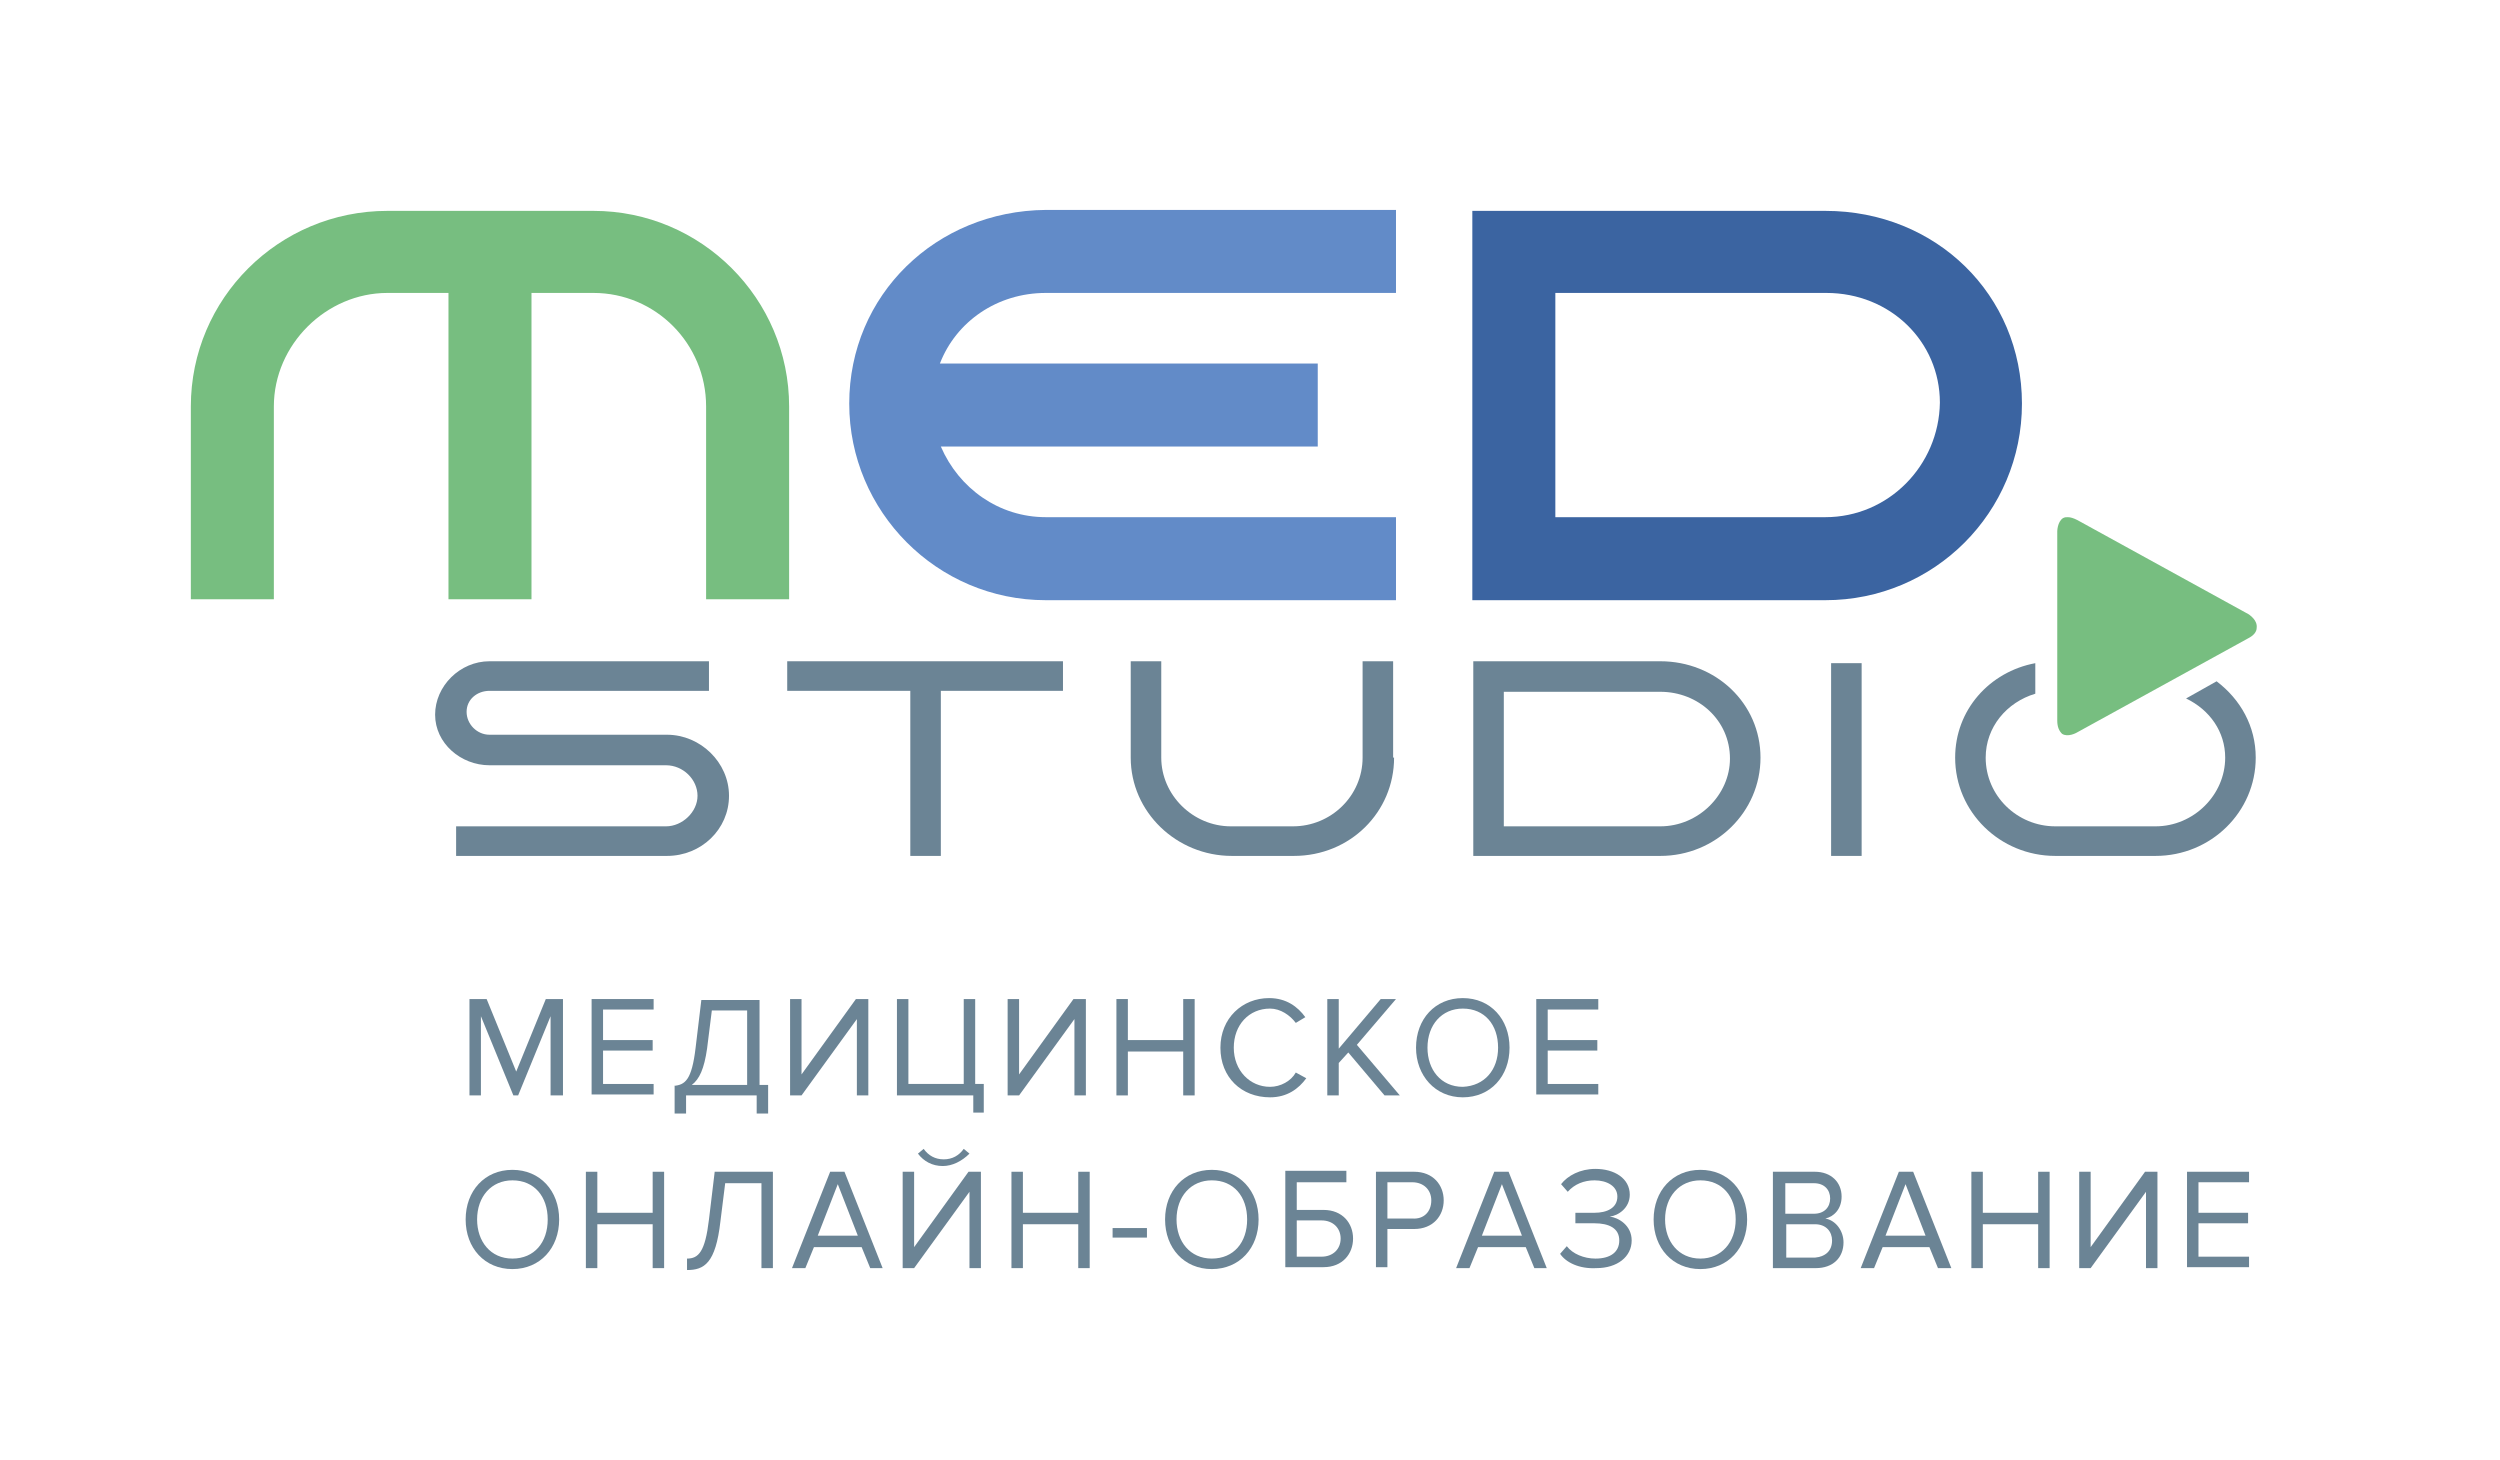 <?xml version="1.0" encoding="UTF-8"?> <!-- Generator: Adobe Illustrator 26.0.2, SVG Export Plug-In . SVG Version: 6.00 Build 0) --> <svg xmlns="http://www.w3.org/2000/svg" xmlns:xlink="http://www.w3.org/1999/xlink" id="Слой_1" x="0px" y="0px" viewBox="0 0 262 153" style="enable-background:new 0 0 262 153;" xml:space="preserve"> <style type="text/css"> .st0{fill:#77BE80;} .st1{fill:#628BC8;} .st2{fill:#3B64A1;} .st3{fill:#6B8495;} </style> <path class="st0" d="M62.2,22.1H40.6C29.2,22.1,20,31.3,20,42.6v20.2h8.7V42.6c0-6.5,5.5-11.9,11.9-11.9H47v32.1h8.7V30.7h6.5 c6.5,0,11.8,5.3,11.8,11.9v20.2h8.7V42.6C82.7,31.3,73.5,22.1,62.2,22.1L62.2,22.1z"></path> <path class="st1" d="M109.6,30.7h36.7v-8.7h-36.7C98.1,22.1,89,30.9,89,42.3c0,11.3,9.2,20.6,20.6,20.6h36.7v-8.7h-36.7 c-4.9,0-9.1-3-11-7.4h39.5v-8.7H98.5C100.2,33.7,104.5,30.7,109.6,30.7L109.6,30.7z"></path> <path class="st2" d="M191.3,22.1h-37v40.8h37c11.4,0,20.6-9.2,20.6-20.6C211.9,30.9,202.9,22.1,191.3,22.1L191.3,22.1z M191.3,54.2 H163V30.7h28.4c6.7,0,11.9,5.1,11.9,11.5C203.2,48.8,197.9,54.2,191.3,54.2L191.3,54.2z"></path> <path class="st0" d="M235.7,64.4l-18-9.9c-0.4-0.2-0.7-0.3-1-0.3c-0.2,0-0.3,0-0.5,0.1c-0.6,0.4-0.6,1.4-0.6,1.4v19.8 c0,0.7,0.2,1.1,0.5,1.4c0.6,0.4,1.5-0.1,1.5-0.1l18-9.9c0.6-0.3,0.9-0.7,0.9-1.1C236.6,65,235.8,64.5,235.7,64.4L235.7,64.4z"></path> <polygon class="st3" points="191.9,89.7 195.1,89.7 195.1,69.5 191.9,69.5 191.9,89.7 "></polygon> <path class="st3" d="M174,69.3h-19.6v20.4H174c5.8,0,10.5-4.6,10.5-10.3C184.5,73.7,179.8,69.3,174,69.3L174,69.3z M174,86.6h-16.4 V72.5H174c4,0,7.3,3,7.3,7C181.3,83.3,178,86.6,174,86.6L174,86.6z"></path> <path class="st3" d="M146.1,79.4c0,5.7-4.6,10.3-10.5,10.3h-6.5c-5.8,0-10.6-4.6-10.6-10.3V69.3h3.2v10.1c0,3.9,3.3,7.2,7.3,7.2h6.5 c4,0,7.3-3.2,7.3-7.2V69.3h3.2V79.4L146.1,79.4z"></path> <polygon class="st3" points="82.5,69.3 82.5,72.4 95.4,72.4 95.4,89.7 98.6,89.7 98.6,72.4 111.4,72.4 111.4,69.3 82.5,69.3 "></polygon> <path class="st3" d="M76.4,83.4c0,3.5-2.9,6.3-6.5,6.3H50.1h-2.3l0-3.1c0,0,1.4,0,2.3,0h19.7c1.7,0,3.3-1.5,3.3-3.2 c0-1.7-1.5-3.2-3.3-3.2H51.3c-3,0-5.7-2.3-5.7-5.3c0-3,2.6-5.6,5.7-5.6h20.1h2.9l0,3.1c0,0-2.2,0-3,0H51.3c-1.3,0-2.4,0.9-2.4,2.2 c0,1.3,1.1,2.4,2.4,2.4h18.6C73.4,77,76.4,79.9,76.4,83.4"></path> <path class="st3" d="M233.2,79.4c0,3.9-3.3,7.2-7.3,7.2h-10.5c-4,0-7.3-3.2-7.3-7.2c0-3.2,2.2-5.8,5.2-6.7v-3.2 c-4.8,0.9-8.4,4.9-8.4,9.9c0,5.7,4.7,10.3,10.5,10.3h10.5c5.8,0,10.5-4.6,10.5-10.3c0-3.3-1.6-6.1-4.1-8l-3.2,1.8 C231.6,74.4,233.2,76.7,233.2,79.4L233.2,79.4z"></path> <g> <path class="st3" d="M57.7,114.8v-8.3l-3.4,8.3h-0.5l-3.4-8.3v8.3h-1.2v-10.1H51l3.1,7.6l3.1-7.6H59v10.1H57.7z"></path> <path class="st3" d="M62,114.8v-10.1h6.5v1.1h-5.3v3.2h5.2v1.1h-5.2v3.5h5.3v1.1H62z"></path> <path class="st3" d="M70.6,113.8c1.2-0.1,1.9-0.6,2.3-4l0.6-5h6.1v8.9h0.9v3h-1.2v-1.9h-7.4v1.9h-1.2V113.8z M72.5,113.7h5.8v-7.8 h-3.7l-0.5,4C73.8,112,73.3,113.1,72.5,113.7z"></path> <path class="st3" d="M82.8,114.8v-10.1H84v7.9l5.7-7.9H91v10.1h-1.2v-8l-5.8,8H82.8z"></path> <path class="st3" d="M102,114.8h-8v-10.1h1.2v8.9h5.8v-8.9h1.2v8.9h0.9v3H102V114.8z"></path> <path class="st3" d="M105.6,114.8v-10.1h1.2v7.9l5.7-7.9h1.3v10.1h-1.2v-8l-5.8,8H105.6z"></path> <path class="st3" d="M124,114.8v-4.6h-5.8v4.6h-1.2v-10.1h1.2v4.3h5.8v-4.3h1.2v10.1H124z"></path> <path class="st3" d="M127.9,109.8c0-3.1,2.3-5.2,5.1-5.2c1.8,0,3,0.9,3.8,2l-1,0.6c-0.6-0.8-1.6-1.5-2.7-1.5 c-2.2,0-3.8,1.7-3.8,4.1c0,2.4,1.7,4.1,3.8,4.1c1.1,0,2.2-0.6,2.7-1.5l1.1,0.6c-0.8,1.1-2,2-3.8,2 C130.1,115,127.9,112.9,127.9,109.8z"></path> <path class="st3" d="M145.1,114.8l-3.8-4.5l-1,1.1v3.4h-1.2v-10.1h1.2v5.2l4.4-5.2h1.6l-4.1,4.8l4.5,5.3H145.1z"></path> <path class="st3" d="M148.4,109.8c0-3,2-5.2,4.9-5.2c2.9,0,4.9,2.2,4.9,5.2c0,3-2,5.2-4.9,5.2C150.4,115,148.4,112.7,148.4,109.8z M157,109.8c0-2.4-1.4-4.1-3.7-4.1c-2.2,0-3.7,1.7-3.7,4.1c0,2.3,1.4,4.1,3.7,4.1C155.6,113.8,157,112.1,157,109.8z"></path> <path class="st3" d="M161,114.8v-10.1h6.5v1.1h-5.3v3.2h5.2v1.1h-5.2v3.5h5.3v1.1H161z"></path> </g> <g> <path class="st3" d="M48.8,127.8c0-3,2-5.2,4.9-5.2c2.9,0,4.9,2.2,4.9,5.2c0,3-2,5.2-4.9,5.2C50.8,133,48.8,130.8,48.8,127.8z M57.4,127.8c0-2.4-1.4-4.1-3.7-4.1c-2.2,0-3.7,1.7-3.7,4.1c0,2.3,1.4,4.1,3.7,4.1C56,131.9,57.4,130.2,57.4,127.8z"></path> <path class="st3" d="M68.4,132.9v-4.6h-5.8v4.6h-1.2v-10.1h1.2v4.3h5.8v-4.3h1.2v10.1H68.4z"></path> <path class="st3" d="M72,131.9c1.2,0,1.9-0.7,2.3-4.1l0.6-5H81v10.1h-1.2v-8.9H76l-0.5,4c-0.5,4.4-1.7,5.1-3.5,5.1V131.9z"></path> <path class="st3" d="M91.2,132.9l-0.9-2.2h-5l-0.9,2.2h-1.4l4-10.1h1.5l4,10.1H91.2z M87.8,124.1l-2.1,5.4h4.2L87.8,124.1z"></path> <path class="st3" d="M94.6,132.9v-10.1h1.2v7.9l5.7-7.9h1.3v10.1h-1.2v-8l-5.8,8H94.6z M98.8,122.2c-1.1,0-2-0.5-2.6-1.3l0.6-0.5 c0.5,0.7,1.2,1.1,2.1,1.1c0.9,0,1.6-0.4,2.1-1.1l0.6,0.5C100.8,121.7,99.8,122.2,98.8,122.2z"></path> <path class="st3" d="M113,132.9v-4.6h-5.8v4.6h-1.2v-10.1h1.2v4.3h5.8v-4.3h1.2v10.1H113z"></path> <path class="st3" d="M116.6,129.7v-1h3.6v1H116.6z"></path> <path class="st3" d="M122.1,127.8c0-3,2-5.2,4.9-5.2c2.9,0,4.9,2.2,4.9,5.2c0,3-2,5.2-4.9,5.2C124.1,133,122.1,130.8,122.1,127.8z M130.7,127.8c0-2.4-1.4-4.1-3.7-4.1c-2.2,0-3.7,1.7-3.7,4.1c0,2.3,1.4,4.1,3.7,4.1C129.3,131.9,130.7,130.2,130.7,127.8z"></path> <path class="st3" d="M141.1,122.8v1.1h-5.2v2.9h2.8c2,0,3.1,1.4,3.1,3c0,1.6-1.1,3-3.1,3h-4v-10.1H141.1z M135.9,127.9v3.8h2.6 c1.2,0,2-0.8,2-1.9c0-1.1-0.8-1.9-2-1.9H135.9z"></path> <path class="st3" d="M144.2,132.9v-10.1h4c2,0,3.1,1.4,3.1,3c0,1.6-1.1,3-3.1,3h-2.8v4H144.2z M150,125.8c0-1.1-0.8-1.9-2-1.9h-2.6 v3.8h2.6C149.2,127.8,150,127,150,125.8z"></path> <path class="st3" d="M160.8,132.9l-0.9-2.2h-5l-0.9,2.2h-1.4l4-10.1h1.5l4,10.1H160.8z M157.4,124.1l-2.1,5.4h4.2L157.4,124.1z"></path> <path class="st3" d="M163.5,131.4l0.7-0.8c0.6,0.8,1.8,1.3,3,1.3c1.6,0,2.5-0.7,2.5-1.9c0-1.3-1.1-1.8-2.6-1.8h-2v-1.1h2 c1.3,0,2.4-0.5,2.4-1.7c0-1.1-1.1-1.7-2.4-1.7c-1.1,0-2.1,0.4-2.8,1.2l-0.7-0.8c0.7-0.9,2-1.6,3.6-1.6c2,0,3.6,1,3.6,2.7 c0,1.4-1.2,2.2-2.1,2.3c0.9,0.1,2.3,0.9,2.3,2.5c0,1.7-1.5,2.9-3.7,2.9C165.5,133,164.1,132.3,163.5,131.4z"></path> <path class="st3" d="M173.3,127.8c0-3,2-5.2,4.9-5.2c2.9,0,4.9,2.2,4.9,5.2c0,3-2,5.2-4.9,5.2C175.3,133,173.3,130.8,173.3,127.8z M181.9,127.8c0-2.4-1.4-4.1-3.7-4.1c-2.2,0-3.7,1.7-3.7,4.1c0,2.3,1.4,4.1,3.7,4.1C180.4,131.9,181.9,130.2,181.9,127.8z"></path> <path class="st3" d="M185.8,132.9v-10.1h4.4c1.7,0,2.8,1.1,2.8,2.6c0,1.3-0.8,2.1-1.7,2.3c1.1,0.2,1.9,1.3,1.9,2.5 c0,1.6-1.1,2.7-2.9,2.7H185.8z M191.8,125.6c0-0.9-0.6-1.6-1.7-1.6h-3v3.2h3C191.2,127.2,191.8,126.5,191.8,125.6z M192,130 c0-0.9-0.6-1.7-1.8-1.7h-3v3.5h3C191.3,131.7,192,131.1,192,130z"></path> <path class="st3" d="M203.1,132.9l-0.9-2.2h-4.9l-0.9,2.2h-1.4l4-10.1h1.5l4,10.1H203.1z M199.7,124.1l-2.1,5.4h4.2L199.7,124.1z"></path> <path class="st3" d="M213.6,132.9v-4.6h-5.8v4.6h-1.2v-10.1h1.2v4.3h5.8v-4.3h1.2v10.1H213.6z"></path> <path class="st3" d="M217.9,132.9v-10.1h1.2v7.9l5.7-7.9h1.3v10.1h-1.2v-8l-5.8,8H217.9z"></path> <path class="st3" d="M229.2,132.9v-10.1h6.5v1.1h-5.3v3.2h5.2v1.1h-5.2v3.5h5.3v1.1H229.2z"></path> </g> </svg> 
